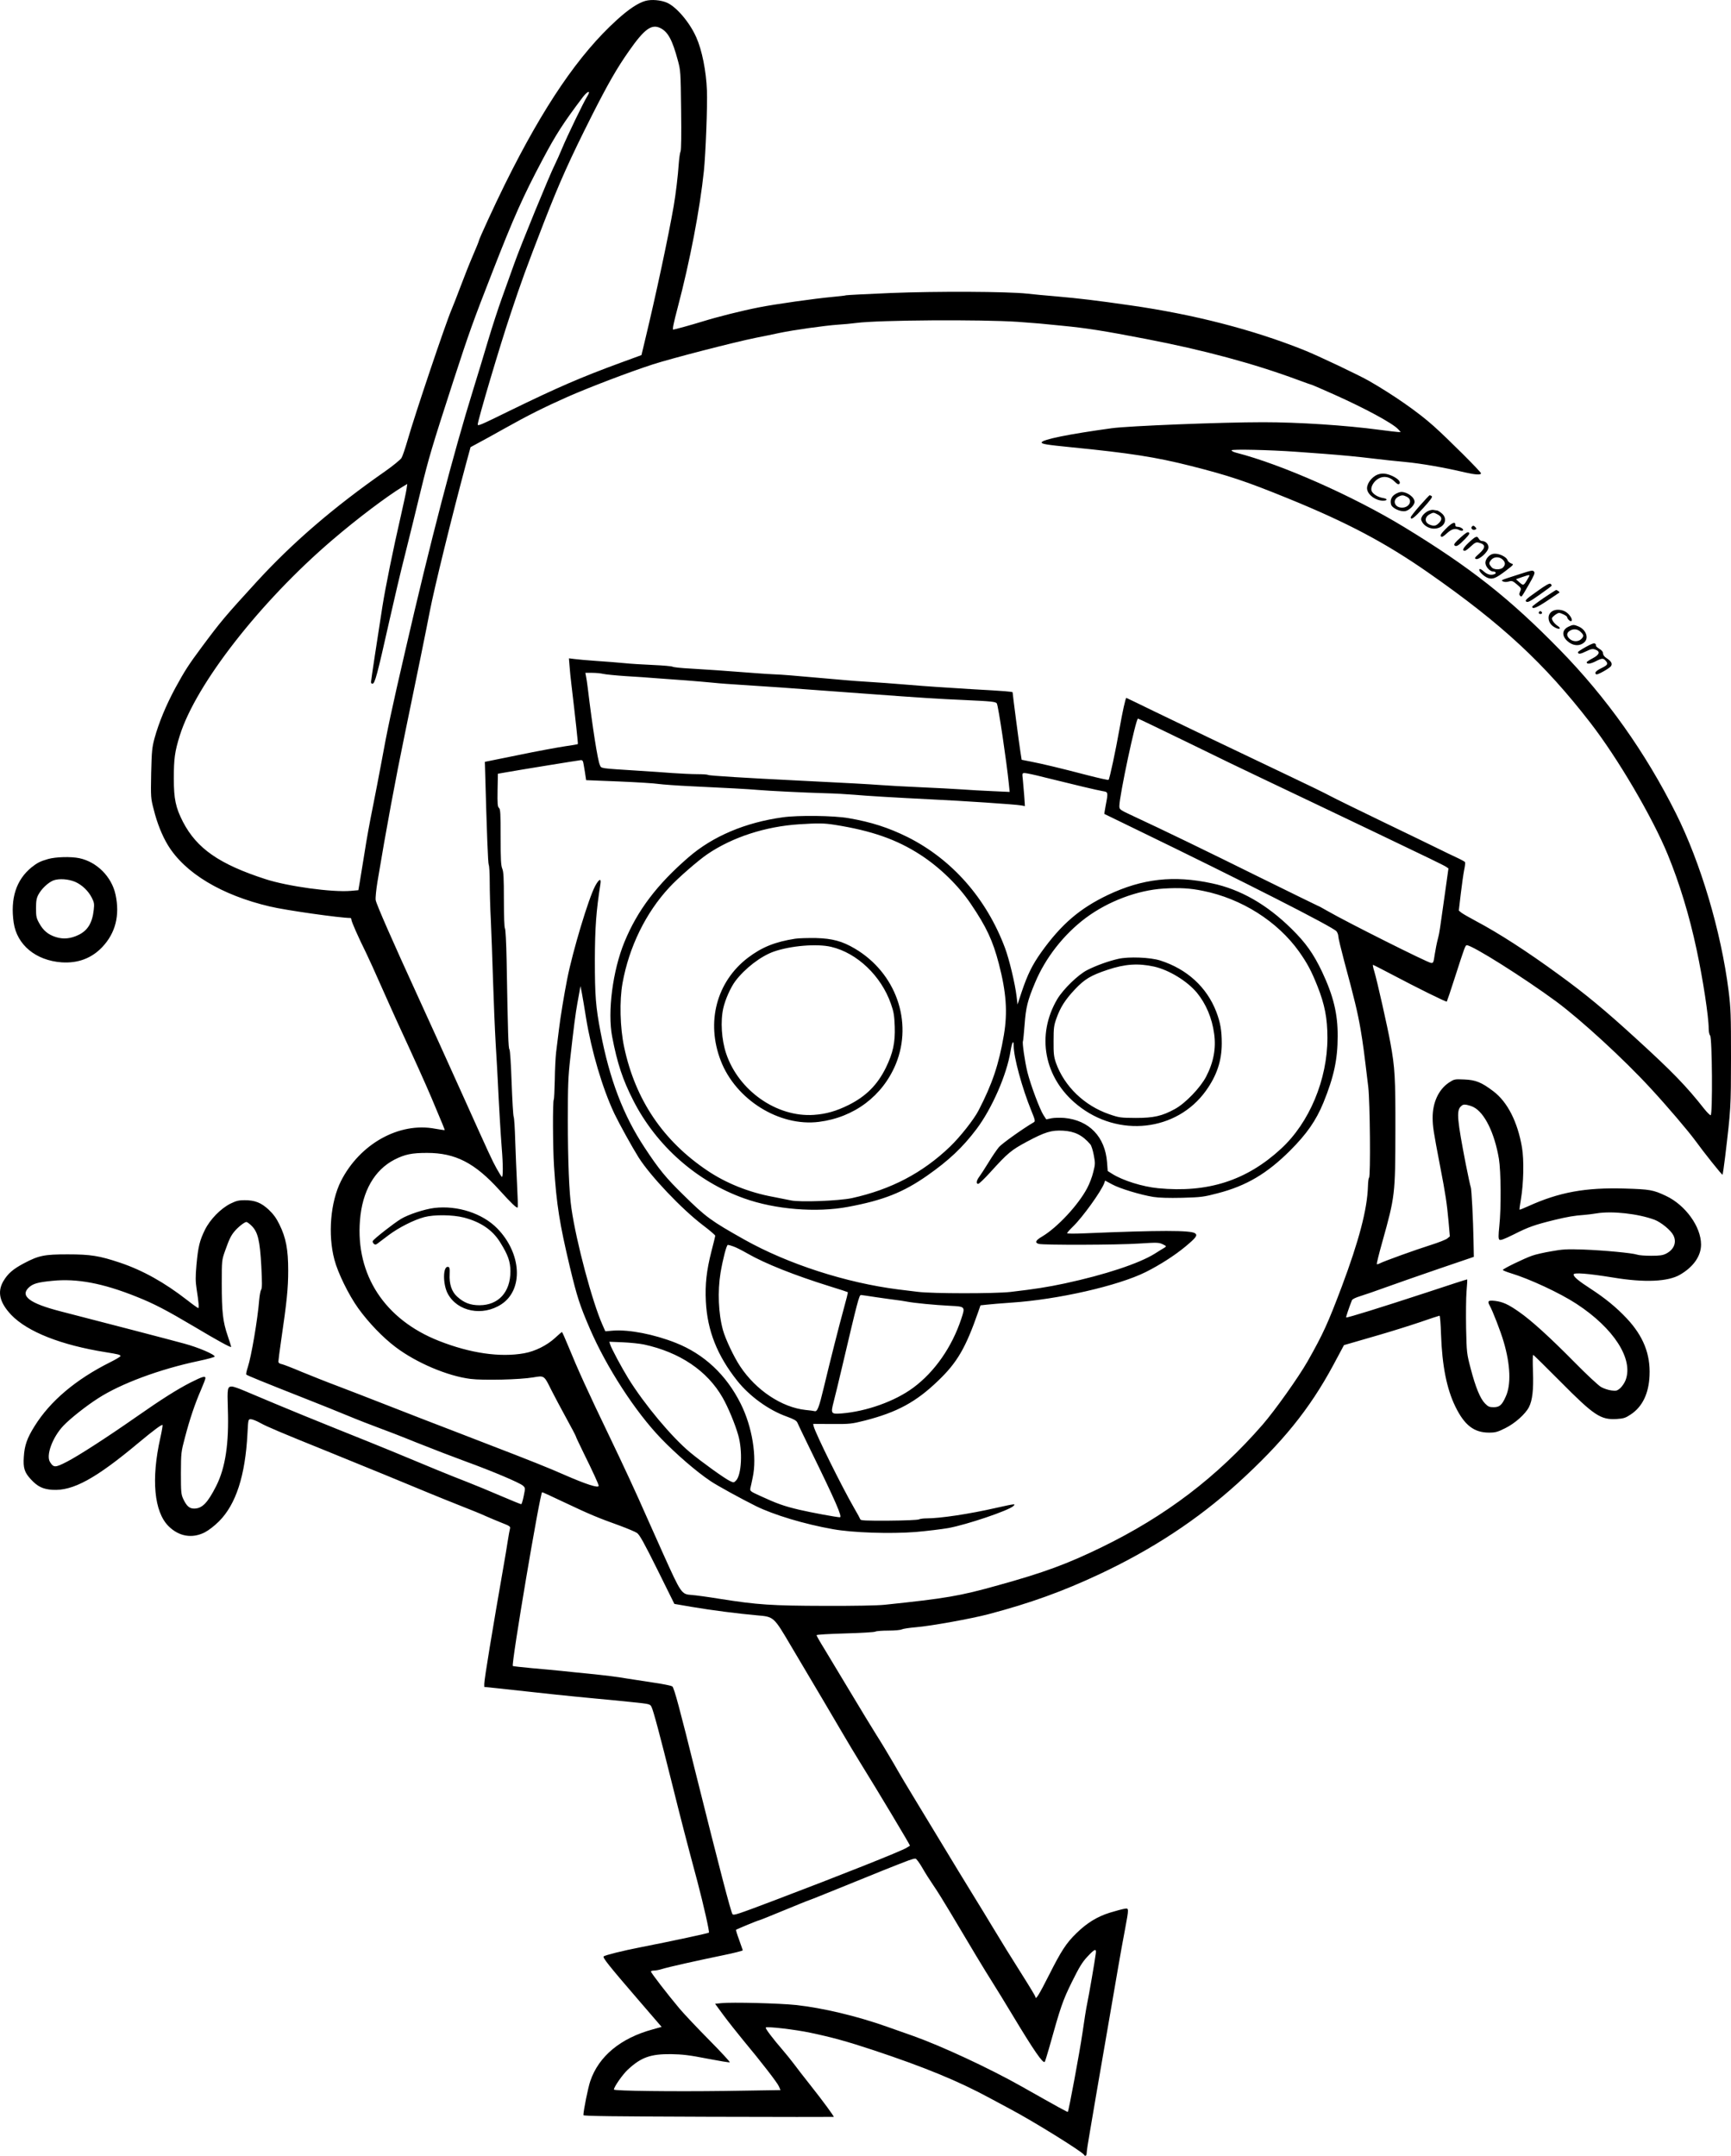 <?xml version="1.0" encoding="UTF-8"?>
<svg xmlns="http://www.w3.org/2000/svg" version="1.0" viewBox="0 0 1589.041 1978.491" preserveAspectRatio="xMidYMid meet">
  <g transform="translate(-8.435,1991.493) scale(0.1,-0.1)" fill="#000000" stroke="none">
    <path d="M6010 19907 c-68 -19 -154 -76 -262 -174 -348 -315 -672 -789 -1028 -1508 -95 -192 -240 -507 -240 -521 0 -4 -24 -64 -54 -133 -30 -69 -81 -198 -114 -286 -33 -88 -70 -182 -82 -210 -54 -125 -338 -968 -405 -1203 -21 -72 -45 -144 -55 -160 -10 -16 -77 -71 -148 -121 -473 -330 -849 -653 -1181 -1015 -291 -318 -328 -362 -502 -596 -125 -168 -158 -220 -244 -377 -86 -159 -153 -321 -192 -463 -23 -86 -26 -117 -31 -321 -4 -222 -4 -229 24 -335 30 -122 77 -239 130 -326 156 -256 493 -459 938 -563 142 -34 644 -105 737 -105 5 0 9 -7 9 -15 0 -17 63 -160 135 -305 25 -52 86 -185 134 -295 49 -110 115 -258 148 -330 163 -353 262 -573 316 -700 111 -264 126 -299 123 -302 -1 -1 -40 5 -87 13 -330 63 -692 -139 -865 -481 -96 -192 -121 -490 -60 -720 32 -123 132 -326 219 -447 95 -132 228 -270 344 -357 191 -144 477 -265 686 -291 120 -15 454 -7 577 14 102 17 98 20 167 -119 25 -49 85 -163 134 -252 49 -89 89 -165 89 -169 0 -5 34 -76 74 -158 82 -166 136 -283 136 -297 0 -24 -117 14 -318 102 -128 57 -328 137 -672 269 -91 35 -226 87 -300 116 -74 29 -225 87 -335 129 -110 43 -285 111 -390 152 -104 41 -273 106 -375 145 -102 38 -252 98 -335 132 -82 35 -165 67 -182 71 -23 4 -33 12 -33 25 0 10 11 96 25 192 53 360 65 482 65 643 0 194 -21 301 -80 421 -29 60 -56 96 -99 137 -70 65 -127 87 -221 87 -55 0 -78 -6 -131 -32 -89 -45 -186 -144 -233 -239 -49 -99 -63 -157 -78 -321 -10 -112 -9 -155 1 -221 20 -130 24 -177 15 -177 -5 1 -52 34 -104 75 -206 160 -404 271 -615 342 -189 63 -268 76 -480 76 -213 0 -264 -10 -399 -81 -102 -54 -150 -95 -192 -167 -56 -98 -33 -195 74 -308 149 -155 458 -277 867 -342 117 -19 135 -23 135 -36 0 -5 -42 -30 -92 -55 -317 -158 -554 -358 -697 -589 -68 -108 -92 -177 -98 -281 -7 -102 6 -143 66 -207 61 -66 110 -89 196 -95 189 -12 398 102 799 438 125 104 205 164 212 157 3 -3 -6 -56 -20 -119 -85 -378 -57 -677 75 -809 95 -95 216 -116 332 -58 38 20 89 59 133 103 155 156 240 419 260 804 7 132 7 132 31 132 14 0 52 -15 86 -34 61 -34 188 -88 617 -261 311 -126 806 -329 941 -386 63 -26 189 -77 280 -113 90 -35 196 -78 234 -96 39 -17 105 -45 148 -62 70 -27 78 -33 73 -52 -3 -11 -13 -64 -21 -116 -8 -52 -23 -144 -34 -205 -107 -613 -181 -1061 -181 -1103 l0 -29 108 -11 c505 -56 665 -72 917 -96 88 -8 236 -22 328 -32 165 -17 169 -18 182 -44 17 -33 77 -257 190 -710 78 -314 135 -534 232 -895 57 -217 112 -460 105 -467 -7 -6 -325 -75 -622 -133 -170 -33 -332 -74 -344 -85 -11 -11 45 -82 320 -401 l212 -246 -82 -23 c-295 -80 -496 -247 -573 -475 -20 -58 -63 -271 -63 -312 0 -9 277 -12 1148 -15 631 -2 1148 -2 1150 -1 6 2 -100 147 -212 288 -61 77 -131 167 -155 200 -25 33 -70 89 -101 125 -90 104 -163 200 -156 207 12 12 270 -18 411 -48 199 -42 330 -78 570 -157 476 -158 785 -285 1075 -442 52 -28 138 -74 190 -102 210 -111 656 -388 675 -418 11 -19 25 -10 25 16 0 14 13 102 30 197 16 95 45 267 65 382 55 322 111 645 139 805 14 80 39 226 56 325 17 99 44 251 61 338 38 205 38 201 -5 194 -18 -3 -79 -19 -134 -36 -116 -36 -211 -95 -306 -188 -94 -91 -140 -163 -252 -385 -91 -180 -124 -233 -124 -200 0 5 -52 92 -116 193 -120 190 -185 295 -284 459 -31 52 -112 185 -180 295 -68 110 -187 306 -265 435 -78 129 -193 318 -254 419 -62 101 -152 252 -200 337 -49 84 -121 204 -161 266 -39 62 -147 239 -239 393 -92 154 -200 333 -239 397 -40 64 -72 121 -72 126 0 5 118 12 262 16 144 4 270 11 279 17 10 5 63 9 119 9 56 0 111 5 122 11 12 6 71 15 132 20 134 11 507 78 666 120 382 101 679 208 1020 368 483 227 896 498 1265 832 411 373 661 681 879 1086 l98 183 66 19 c37 11 155 45 262 76 107 31 273 83 368 115 95 33 177 60 181 60 5 0 11 -78 14 -173 10 -286 52 -499 132 -662 83 -170 171 -238 308 -238 59 0 78 5 150 41 89 44 185 130 217 193 32 62 43 161 37 326 -3 84 -3 153 2 153 4 0 115 -109 247 -242 312 -315 372 -355 520 -346 64 4 81 10 129 42 106 70 165 191 172 356 9 197 -57 363 -210 526 -94 100 -198 185 -332 272 -111 72 -155 109 -155 130 0 20 129 10 364 -28 289 -48 504 -38 614 27 122 71 192 171 192 276 0 164 -144 363 -323 447 -117 55 -147 60 -376 67 -363 11 -605 -34 -887 -162 -42 -19 -79 -34 -80 -32 -2 2 3 44 12 93 25 148 30 363 10 479 -40 234 -133 417 -263 515 -108 82 -162 104 -267 108 -89 4 -92 3 -141 -29 -95 -64 -150 -184 -149 -324 1 -81 5 -112 69 -445 49 -252 62 -341 77 -504 l12 -138 -23 -19 c-13 -11 -82 -38 -155 -61 -134 -42 -431 -149 -468 -169 -11 -6 -22 -8 -25 -6 -2 3 20 95 51 204 117 419 119 435 120 1023 1 483 -4 576 -46 805 -25 140 -122 570 -147 653 -11 34 -16 62 -13 62 4 0 84 -41 177 -90 225 -119 495 -253 501 -247 2 2 38 107 78 233 87 270 92 284 106 284 51 0 521 -296 820 -516 227 -168 620 -528 868 -798 151 -163 342 -388 407 -476 81 -112 248 -321 252 -316 3 3 13 76 24 163 53 445 53 451 54 908 0 396 -2 457 -22 616 -69 546 -257 1177 -484 1630 -279 558 -637 1062 -1063 1498 -464 475 -823 758 -1432 1129 -469 285 -1124 575 -1541 682 -24 6 -43 16 -43 22 0 12 354 4 590 -13 74 -6 191 -14 260 -19 168 -13 299 -25 455 -44 72 -9 202 -23 290 -31 150 -14 364 -52 550 -96 91 -21 145 -24 145 -8 0 14 -305 318 -435 434 -143 128 -367 284 -591 413 -92 53 -471 233 -599 284 -469 188 -1014 328 -1596 411 -313 45 -463 63 -679 82 -96 8 -215 19 -265 25 -185 20 -829 23 -1250 6 -220 -9 -406 -19 -413 -21 -7 -3 -63 -9 -125 -15 -164 -15 -531 -67 -676 -96 -158 -31 -373 -85 -516 -129 -107 -33 -260 -75 -271 -75 -8 0 5 64 41 200 113 428 204 902 241 1255 16 153 34 612 28 740 -7 178 -45 370 -98 488 -60 136 -181 278 -268 317 -58 25 -143 32 -198 17z m139 -251 c69 -36 108 -110 158 -296 25 -91 26 -108 30 -454 3 -231 1 -367 -5 -380 -6 -12 -13 -64 -17 -116 -6 -99 -28 -282 -46 -385 -47 -273 -164 -820 -264 -1235 l-32 -134 -194 -71 c-362 -133 -575 -225 -1016 -440 -275 -135 -293 -142 -293 -125 0 36 206 731 300 1010 102 307 140 411 308 845 144 370 236 575 440 980 148 292 229 433 339 590 144 206 210 253 292 211z m-675 -627 c-32 -51 -184 -365 -231 -479 -19 -47 -48 -110 -63 -141 -49 -96 -320 -757 -375 -914 -29 -82 -80 -224 -113 -315 -33 -91 -90 -266 -127 -390 -37 -124 -97 -324 -135 -445 -182 -586 -395 -1400 -625 -2400 -125 -539 -167 -737 -220 -1030 -19 -104 -55 -289 -79 -410 -25 -121 -59 -308 -75 -415 -17 -107 -37 -229 -44 -270 l-13 -75 -69 -6 c-169 -15 -580 41 -785 108 -423 137 -629 281 -756 525 -67 131 -84 210 -84 397 0 185 9 249 55 396 147 470 739 1229 1400 1794 230 197 498 399 649 491 l39 23 -7 -49 c-4 -27 -27 -134 -51 -239 -71 -308 -142 -658 -170 -835 -46 -293 -105 -682 -105 -696 0 -8 6 -14 13 -14 23 0 43 76 158 588 39 174 103 448 144 607 40 160 103 416 140 570 76 312 103 403 303 1020 144 442 178 537 359 1000 194 498 282 694 458 1025 123 232 191 337 369 573 47 61 78 66 40 6z m3956 -2068 c85 -6 173 -13 195 -15 22 -2 114 -11 205 -20 228 -22 381 -46 775 -122 526 -101 987 -225 1392 -375 73 -27 135 -49 138 -49 2 0 91 -39 197 -86 284 -127 536 -263 587 -318 l24 -26 -24 0 c-13 1 -89 9 -169 20 -313 42 -747 70 -1070 70 -385 0 -1235 -34 -1389 -55 -394 -54 -640 -104 -644 -130 -3 -15 44 -22 273 -45 536 -53 775 -90 1095 -171 347 -88 502 -139 890 -297 546 -222 899 -409 1293 -684 674 -470 1062 -830 1483 -1373 254 -327 574 -873 714 -1215 107 -261 198 -559 264 -870 58 -271 111 -616 111 -727 0 -27 6 -55 13 -61 19 -19 24 -732 5 -732 -7 0 -33 26 -58 57 -165 210 -295 344 -635 654 -277 253 -457 402 -695 575 -298 218 -556 384 -767 496 -62 33 -123 68 -135 78 l-22 18 18 153 c10 85 24 183 31 219 8 35 11 68 8 73 -3 5 -38 24 -77 42 -39 18 -114 54 -166 80 -52 26 -282 137 -510 247 -228 110 -446 217 -485 238 -38 21 -214 107 -390 190 -571 272 -965 460 -1224 586 -140 68 -255 124 -257 124 -7 0 -35 -124 -63 -285 -36 -203 -90 -456 -100 -467 -3 -4 -91 16 -196 43 -245 64 -408 103 -516 124 l-86 17 -12 77 c-11 67 -71 527 -71 542 0 6 -68 12 -375 29 -243 15 -431 27 -580 40 -116 10 -292 23 -485 35 -36 3 -141 11 -235 20 -362 32 -433 38 -510 41 -44 2 -109 6 -145 9 -313 24 -498 37 -626 44 -83 4 -157 12 -165 17 -8 5 -88 12 -179 16 -91 4 -210 11 -265 17 -55 5 -170 15 -255 20 -85 6 -177 14 -204 18 l-49 6 6 -74 c3 -41 10 -112 16 -159 39 -329 63 -551 60 -554 -2 -2 -58 -12 -123 -21 -66 -10 -257 -45 -425 -80 l-306 -62 1 -29 c18 -650 28 -902 35 -916 5 -9 9 -81 9 -160 0 -79 4 -233 10 -343 5 -110 14 -357 20 -550 6 -192 17 -460 25 -595 8 -135 17 -285 19 -335 10 -217 27 -500 36 -613 13 -154 13 -275 1 -268 -5 4 -27 39 -49 79 -40 72 -68 133 -297 642 -130 289 -342 756 -422 930 -233 508 -386 856 -390 890 -3 22 5 96 16 165 80 482 167 949 250 1350 107 517 202 983 230 1130 42 219 204 877 332 1353 l43 158 70 38 c39 20 148 81 243 134 216 121 362 194 578 290 203 89 559 225 780 297 170 55 746 204 949 245 66 13 165 33 219 45 124 26 415 67 532 75 50 3 126 10 170 16 206 27 1148 33 1485 10z m-3807 -3231 c23 -5 114 -14 202 -20 88 -5 219 -14 290 -20 72 -5 195 -14 275 -20 80 -6 189 -16 243 -21 54 -6 167 -14 250 -19 84 -5 247 -16 362 -24 346 -25 622 -45 765 -56 556 -41 668 -48 935 -60 240 -11 281 -15 290 -31 14 -21 90 -536 111 -743 l7 -69 -154 7 c-85 3 -212 11 -284 16 -71 5 -242 14 -380 20 -137 6 -302 15 -365 20 -107 8 -302 19 -750 41 -490 24 -829 45 -836 52 -4 4 -48 7 -98 7 -50 0 -152 5 -226 10 -74 6 -211 15 -305 21 -376 24 -348 20 -364 53 -20 42 -68 349 -111 706 -5 41 -12 90 -16 108 l-6 32 61 0 c34 0 81 -4 104 -10z m5379 -636 c255 -125 544 -265 643 -311 99 -47 335 -159 525 -250 190 -91 428 -205 530 -253 496 -237 638 -306 659 -320 l22 -15 -35 -250 c-20 -137 -38 -270 -42 -295 -3 -25 -12 -72 -21 -105 -9 -33 -21 -96 -28 -140 -11 -75 -13 -80 -35 -77 -34 4 -768 372 -947 475 -45 26 -84 47 -87 47 -2 0 -242 118 -533 261 -503 249 -885 434 -1165 564 -126 59 -128 60 -128 93 0 91 151 802 171 802 4 0 216 -102 471 -226z m-5566 -168 c3 -7 10 -49 17 -92 l12 -79 300 -12 c165 -7 329 -17 365 -23 36 -5 171 -15 300 -21 305 -14 540 -27 615 -34 85 -8 432 -25 615 -30 85 -2 205 -9 265 -14 109 -10 391 -27 680 -41 318 -15 798 -47 854 -57 l34 -6 -6 89 c-4 49 -10 117 -13 152 -7 61 -7 62 18 62 14 0 95 -17 179 -39 262 -65 492 -120 537 -127 49 -8 50 -9 27 -128 -8 -44 -14 -80 -13 -81 2 -1 131 -64 288 -140 990 -480 1808 -896 1843 -937 9 -11 17 -32 17 -47 0 -14 25 -118 55 -231 91 -336 123 -468 149 -620 23 -135 31 -198 71 -532 16 -137 22 -822 7 -832 -4 -2 -9 -37 -10 -78 -6 -210 -82 -499 -241 -923 -127 -336 -170 -431 -312 -682 -85 -149 -299 -450 -414 -583 -418 -480 -888 -838 -1480 -1126 -315 -153 -529 -232 -948 -348 -353 -99 -477 -120 -1042 -179 -68 -7 -277 -11 -550 -10 -486 1 -619 10 -960 64 -110 18 -228 34 -262 36 -93 7 -95 10 -261 378 -52 116 -120 269 -152 340 -95 217 -216 477 -340 735 -201 417 -293 620 -380 833 -29 70 -54 127 -57 127 -3 0 -31 -24 -62 -53 -76 -70 -185 -124 -286 -142 -221 -39 -493 0 -782 114 -497 196 -765 606 -724 1108 21 266 133 460 316 555 96 49 160 62 300 62 259 0 437 -91 662 -339 113 -125 161 -170 169 -162 4 3 1 97 -5 209 -6 112 -13 293 -17 403 -3 110 -9 209 -14 220 -5 11 -13 152 -19 313 -6 170 -14 299 -20 306 -10 12 -14 124 -26 816 -3 163 -10 289 -15 294 -6 6 -10 113 -10 262 0 201 -3 259 -15 287 -12 29 -15 87 -15 290 0 216 -2 256 -15 267 -13 11 -15 38 -13 164 l3 150 75 13 c116 21 673 111 688 112 7 1 15 -5 18 -13z m8176 -3172 c101 -52 192 -237 232 -473 19 -115 22 -448 4 -618 -9 -87 -9 -116 0 -125 9 -9 40 2 135 49 132 67 189 87 372 132 120 29 184 40 273 46 26 2 76 8 112 14 143 24 384 -3 534 -59 59 -23 148 -95 171 -141 34 -64 7 -132 -65 -169 -31 -16 -59 -20 -138 -20 -55 0 -112 4 -128 10 -48 16 -308 40 -494 47 -151 5 -192 3 -295 -16 -66 -11 -145 -29 -175 -40 -73 -25 -270 -121 -270 -131 0 -4 33 -18 73 -30 172 -52 450 -181 603 -281 343 -224 525 -507 451 -701 -10 -26 -33 -59 -50 -74 -27 -23 -37 -26 -80 -20 -27 3 -70 17 -96 32 -25 15 -134 116 -241 225 -228 231 -396 384 -511 464 -100 70 -149 92 -222 101 -61 7 -71 -2 -47 -44 26 -46 101 -238 128 -332 62 -210 69 -394 19 -502 -35 -79 -57 -98 -112 -98 -37 0 -50 5 -78 34 -44 44 -87 148 -132 321 -36 137 -37 145 -42 370 -2 127 -1 279 4 338 5 59 8 109 6 110 -1 2 -170 -53 -375 -121 -409 -134 -729 -234 -736 -228 -3 4 26 90 53 158 4 10 35 25 78 38 40 12 146 49 237 82 91 33 309 109 484 169 l320 109 -3 153 c-3 182 -18 474 -25 486 -3 5 -24 100 -46 212 -78 403 -86 486 -48 527 19 19 29 22 58 17 19 -4 47 -13 62 -21z m-11218 -1089 c58 -57 76 -135 89 -368 8 -151 8 -203 -1 -218 -7 -10 -14 -51 -18 -91 -14 -181 -73 -525 -105 -621 -11 -32 -17 -62 -14 -67 5 -7 131 -59 580 -236 88 -34 243 -97 343 -138 101 -42 230 -92 285 -112 56 -20 217 -82 357 -139 140 -56 343 -134 450 -173 245 -89 497 -196 525 -222 22 -20 22 -22 7 -95 -8 -41 -19 -75 -23 -75 -5 0 -89 34 -187 76 -97 42 -238 100 -312 129 -131 50 -372 149 -690 282 -85 35 -312 127 -505 204 -192 77 -444 180 -560 229 -115 48 -248 104 -295 124 -47 20 -95 36 -106 36 -42 0 -44 -14 -38 -205 11 -316 -22 -538 -106 -706 -80 -158 -130 -209 -204 -209 -43 0 -69 23 -100 89 -19 42 -21 62 -21 236 1 187 1 192 38 331 43 164 90 304 147 435 22 51 40 98 40 106 0 23 -27 15 -138 -41 -121 -62 -264 -152 -497 -315 -269 -188 -531 -357 -636 -411 -107 -55 -122 -56 -155 -4 -40 60 22 229 123 335 62 65 207 180 318 251 209 135 565 267 920 342 82 17 150 36 150 41 0 20 -153 85 -280 119 -116 32 -750 197 -1135 296 -284 73 -374 141 -291 219 38 35 81 48 216 61 226 23 464 -22 773 -146 163 -65 270 -121 537 -279 199 -119 325 -188 331 -182 2 1 -13 48 -32 104 -44 129 -54 216 -54 480 0 211 0 212 31 300 37 104 53 138 86 177 32 39 92 86 109 86 7 0 29 -16 48 -35z m2877 -2541 c226 -107 305 -140 498 -209 73 -27 147 -58 163 -69 24 -16 66 -93 187 -336 l156 -315 157 -27 c182 -31 431 -63 603 -78 153 -13 152 -12 307 -275 253 -426 397 -670 473 -800 48 -82 122 -206 165 -275 164 -264 462 -762 458 -764 -2 -1 -16 -10 -31 -19 -46 -30 -613 -255 -1217 -484 -338 -128 -369 -138 -381 -126 -14 14 -128 454 -335 1283 -151 609 -200 789 -217 807 -7 7 -89 24 -182 37 -94 14 -199 30 -234 36 -98 17 -192 28 -356 45 -82 8 -193 19 -245 25 -52 5 -174 17 -270 25 -96 9 -176 18 -178 20 -16 16 251 1595 269 1595 5 0 99 -43 210 -96z m3280 -3351 c26 -46 72 -118 101 -160 30 -43 101 -157 158 -253 194 -327 313 -525 383 -635 38 -60 124 -200 190 -310 195 -324 276 -440 292 -423 3 3 20 58 39 124 108 387 126 438 210 609 68 137 95 182 143 233 68 73 84 78 76 25 -9 -71 -64 -388 -78 -453 -8 -36 -28 -159 -44 -274 -27 -184 -126 -714 -134 -723 -4 -3 -77 37 -422 232 -299 169 -739 373 -998 465 -61 21 -170 60 -241 85 -277 98 -588 172 -836 199 -153 16 -585 27 -683 17 l-58 -6 77 -105 c43 -58 123 -159 178 -226 174 -209 317 -394 331 -428 l14 -33 -513 -8 c-470 -6 -1016 0 -1016 13 0 24 81 140 129 184 121 112 208 143 396 141 105 -2 168 -9 330 -41 110 -21 204 -37 209 -34 4 2 -79 93 -186 201 -107 108 -231 239 -275 291 -110 131 -263 329 -263 341 0 5 12 9 28 9 15 0 48 6 73 14 61 19 322 77 554 125 105 21 189 43 188 47 -2 5 -17 49 -34 97 -18 48 -30 89 -28 91 9 7 200 86 208 86 5 0 105 40 223 89 117 48 224 92 238 96 14 4 162 64 330 132 288 118 472 191 585 234 28 10 56 18 64 16 8 -1 36 -39 62 -84z M7270 12414 c-343 -47 -642 -174 -863 -365 -290 -250 -472 -490 -591 -781 -107 -261 -156 -638 -112 -868 47 -245 97 -395 194 -585 212 -416 584 -744 1017 -898 284 -102 664 -133 955 -78 323 60 506 133 725 286 200 140 326 259 453 427 142 188 279 501 313 716 13 83 29 110 29 48 0 -104 77 -387 162 -595 36 -88 37 -97 22 -106 -98 -57 -290 -194 -319 -227 -20 -24 -64 -88 -97 -143 -34 -55 -72 -114 -85 -131 -26 -35 -30 -64 -9 -64 8 0 56 46 108 103 165 182 194 206 339 284 167 89 225 107 333 101 106 -6 177 -41 249 -125 10 -11 24 -56 32 -99 14 -74 14 -84 -5 -157 -10 -43 -35 -108 -55 -145 -81 -155 -275 -363 -415 -446 -60 -35 -69 -56 -30 -67 43 -12 726 -10 917 3 170 11 186 10 220 -6 35 -17 36 -19 20 -30 -11 -6 -53 -32 -94 -58 -144 -89 -453 -192 -825 -272 -160 -34 -268 -51 -498 -78 -144 -16 -716 -16 -850 1 -52 6 -133 16 -180 22 -480 61 -1012 233 -1412 457 -307 173 -351 204 -561 411 -158 154 -226 237 -356 435 -196 297 -321 625 -404 1061 -44 229 -52 331 -52 660 1 300 12 447 51 697 9 56 -12 48 -48 -18 -60 -111 -206 -596 -257 -854 -28 -143 -62 -347 -76 -465 -9 -71 -20 -166 -26 -210 -5 -44 -11 -157 -12 -252 -2 -95 -6 -175 -9 -179 -11 -10 -9 -442 2 -611 23 -355 51 -528 146 -928 66 -274 90 -348 183 -564 153 -354 416 -761 654 -1008 139 -144 324 -304 454 -391 55 -38 283 -163 416 -229 164 -81 446 -166 707 -212 180 -33 529 -44 760 -26 102 9 236 25 299 36 171 31 558 162 599 203 22 22 15 21 -161 -18 -245 -56 -512 -96 -637 -96 -28 0 -59 -4 -69 -9 -10 -6 -134 -11 -276 -12 -213 -1 -260 1 -263 12 -3 8 -28 55 -57 104 -113 196 -353 680 -371 749 l-5 23 173 -1 c165 -1 179 1 303 32 295 76 469 170 671 365 176 168 254 303 370 637 l19 55 55 6 c30 4 133 12 229 19 425 28 979 154 1234 281 129 65 264 151 364 234 98 82 113 103 88 121 -39 29 -322 29 -1012 0 -90 -4 -163 -4 -163 1 0 5 25 33 56 63 88 86 255 318 285 396 l8 24 63 -34 c70 -39 263 -97 380 -116 50 -8 141 -11 265 -8 176 5 197 8 327 42 262 68 451 180 662 390 155 155 239 276 307 441 96 236 131 397 131 610 1 206 -39 370 -144 593 -79 165 -149 264 -279 392 -227 224 -470 363 -731 418 -352 76 -639 43 -956 -107 -259 -124 -428 -269 -613 -528 -81 -115 -123 -199 -178 -362 l-38 -115 -8 70 c-14 120 -68 345 -107 449 -170 454 -486 813 -895 1018 -174 86 -334 138 -540 173 -135 24 -463 28 -605 8z m478 -69 c339 -54 568 -134 787 -276 177 -115 348 -281 461 -449 145 -214 202 -337 258 -551 68 -262 81 -444 46 -652 -46 -270 -106 -449 -233 -694 -43 -83 -168 -241 -260 -330 -253 -243 -544 -395 -903 -474 -118 -25 -473 -39 -558 -21 -28 6 -103 21 -166 33 -219 40 -433 126 -604 242 -406 273 -660 651 -762 1132 -38 177 -44 426 -15 587 60 333 214 647 430 879 81 88 268 250 351 306 229 155 531 253 840 273 176 11 226 11 328 -5z m3380 -606 c354 -71 684 -280 882 -558 76 -108 112 -175 169 -318 66 -167 91 -293 91 -473 0 -382 -165 -778 -426 -1018 -317 -292 -672 -406 -1128 -362 -145 14 -325 71 -422 132 l-41 26 -6 80 c-18 234 -164 386 -392 407 -39 3 -92 2 -118 -3 l-48 -10 -25 38 c-34 52 -118 276 -148 395 -24 99 -49 271 -41 284 2 4 9 72 15 151 12 160 27 222 96 386 95 228 264 444 466 595 204 152 474 254 713 269 148 9 243 4 363 -21z m-5664 -1165 c50 -306 150 -645 260 -879 45 -94 165 -311 223 -403 110 -173 398 -476 592 -623 61 -46 111 -89 111 -95 0 -6 -16 -71 -35 -144 -45 -176 -59 -303 -51 -460 14 -268 104 -495 288 -727 113 -142 288 -269 453 -328 68 -25 91 -38 99 -56 5 -13 60 -127 122 -254 232 -474 293 -615 268 -615 -32 1 -261 43 -372 69 -140 33 -205 56 -361 128 -90 41 -93 44 -88 71 4 15 13 59 21 97 41 187 -4 466 -110 677 -132 265 -336 456 -597 559 -197 78 -426 123 -574 112 l-72 -6 -26 59 c-93 209 -240 757 -285 1069 -21 140 -33 439 -33 815 0 311 3 394 22 560 31 279 50 424 66 510 7 41 17 93 21 115 l7 40 13 -65 c7 -36 24 -138 38 -226z m1352 -2098 c22 -7 79 -36 128 -64 163 -94 436 -202 760 -303 88 -27 161 -51 163 -53 3 -2 -14 -69 -36 -148 -42 -152 -127 -487 -185 -730 -43 -180 -59 -221 -83 -214 -10 2 -47 8 -83 11 -218 23 -456 181 -601 400 -58 87 -134 248 -158 333 -42 152 -50 356 -22 527 22 128 55 255 67 255 6 0 29 -6 50 -14z m1310 -466 c71 -10 152 -22 179 -25 28 -3 73 -10 100 -15 72 -14 260 -32 400 -39 141 -7 141 -7 104 -119 -85 -258 -244 -487 -440 -632 -168 -125 -431 -219 -660 -237 -97 -7 -100 -3 -71 110 12 45 47 190 78 322 140 596 155 655 172 655 5 0 67 -9 138 -20z m-2131 -434 c329 -71 582 -241 723 -488 50 -87 115 -244 143 -343 42 -146 31 -368 -21 -419 -19 -19 -21 -19 -55 -3 -49 23 -260 175 -366 263 -169 141 -416 436 -566 677 -61 99 -157 278 -168 315 l-7 23 124 -5 c68 -3 155 -12 193 -20z M7385 11300 c-187 -29 -307 -78 -435 -175 -288 -220 -386 -591 -249 -945 138 -358 538 -607 901 -561 324 41 585 238 706 531 159 389 0 837 -376 1059 -115 68 -206 93 -357 97 -71 1 -157 -1 -190 -6z m330 -75 c238 -56 459 -267 548 -523 26 -73 31 -106 35 -208 5 -148 -16 -244 -82 -379 -78 -158 -183 -262 -341 -341 -115 -57 -207 -83 -320 -91 -341 -23 -691 223 -805 564 -42 126 -53 296 -26 415 18 80 67 190 110 248 88 117 234 229 352 271 156 55 399 75 529 44z M10350 11115 c-88 -20 -201 -60 -285 -103 -82 -41 -219 -174 -274 -265 -197 -332 -123 -726 184 -973 375 -303 912 -243 1180 131 100 140 145 275 145 435 0 118 -13 192 -51 291 -87 225 -269 391 -514 469 -91 29 -289 37 -385 15z m329 -71 c137 -31 304 -133 393 -240 83 -101 139 -233 158 -376 19 -133 -5 -262 -73 -393 -53 -102 -190 -245 -287 -298 -118 -65 -195 -82 -360 -82 -138 1 -150 2 -243 34 -229 79 -412 256 -489 471 -19 56 -23 84 -22 200 0 121 3 143 26 208 37 104 81 172 170 267 89 94 145 128 301 180 159 53 279 61 426 29z M4072 8829 c-90 -11 -240 -60 -307 -101 -68 -41 -252 -186 -259 -203 -2 -7 2 -19 10 -25 11 -10 18 -9 32 1 11 8 56 42 102 77 93 70 232 141 330 167 90 24 260 22 362 -4 154 -40 264 -114 334 -228 72 -115 93 -175 94 -265 0 -191 -109 -311 -283 -312 -85 0 -143 22 -206 79 -51 46 -74 117 -69 208 2 52 0 62 -14 65 -49 10 -50 -161 -2 -248 89 -163 319 -208 491 -95 204 134 186 466 -37 695 -135 139 -366 214 -578 189z M12730 15559 c-58 -23 -105 -92 -95 -138 11 -52 81 -101 145 -101 43 0 45 17 2 24 -51 8 -100 40 -108 70 -8 35 23 86 67 110 48 26 102 15 145 -28 22 -22 36 -30 43 -23 18 18 -8 47 -62 73 -55 25 -96 29 -137 13z M12893 15380 c-35 -21 -49 -55 -39 -94 8 -34 85 -70 131 -62 36 7 85 55 85 85 0 42 -66 91 -122 91 -13 0 -38 -9 -55 -20z m107 -25 c56 -29 23 -99 -45 -99 -71 0 -93 72 -31 102 30 15 43 14 76 -3z M13119 15275 c-46 -52 -84 -100 -84 -107 0 -30 31 -7 116 86 65 72 86 101 77 107 -7 5 -16 9 -19 9 -4 0 -44 -43 -90 -95z M13190 15223 c-19 -10 -41 -30 -50 -45 -13 -25 -13 -31 0 -55 22 -39 76 -65 123 -59 84 10 116 90 56 140 -17 14 -36 26 -42 26 -7 0 -21 3 -32 5 -11 3 -36 -2 -55 -12z m89 -28 c48 -24 48 -54 1 -92 -19 -16 -42 -16 -74 -2 -46 21 -45 68 2 94 34 18 37 18 71 0z M13357 15062 c-44 -44 -54 -61 -45 -70 9 -9 21 -2 54 28 45 41 77 50 115 30 11 -6 25 -8 31 -4 15 10 -19 34 -48 34 -14 0 -21 6 -20 17 2 35 -31 22 -87 -35z M13594 15079 c-9 -16 12 -33 31 -25 14 5 15 9 5 21 -15 18 -26 19 -36 4z M13490 14980 c-49 -44 -62 -61 -54 -70 16 -16 38 -3 97 58 38 39 45 51 35 60 -10 8 -28 -3 -78 -48z M13567 14935 c-53 -50 -64 -75 -35 -75 6 0 31 18 55 41 37 34 49 40 71 34 66 -16 67 -45 5 -101 -41 -36 -45 -43 -30 -49 28 -11 111 63 115 103 3 32 -25 62 -60 62 -9 0 -22 9 -28 20 -16 30 -29 25 -93 -35z M13793 14832 c-36 -5 -73 -47 -73 -82 0 -34 40 -80 71 -80 24 0 33 -16 13 -24 -33 -13 -65 -5 -98 24 -22 20 -37 27 -41 20 -10 -16 42 -67 80 -80 43 -14 72 -2 164 68 73 56 74 57 48 66 -15 6 -29 18 -33 28 -10 34 -84 68 -131 60z m85 -52 c26 -25 28 -47 5 -72 -21 -24 -85 -24 -105 0 -27 31 -28 39 -7 66 26 33 75 35 107 6z M14020 14641 c-164 -53 -159 -50 -138 -62 12 -6 30 -7 52 -1 30 9 37 6 76 -27 40 -34 41 -37 29 -64 -9 -21 -10 -30 -1 -39 15 -15 11 -19 81 102 46 79 58 107 49 117 -14 17 -15 17 -148 -26z m89 -38 c-37 -64 -40 -65 -76 -33 l-32 29 57 20 c77 26 77 26 51 -16z M14192 14486 c-98 -69 -111 -82 -97 -92 13 -10 34 0 123 63 59 41 108 78 110 82 1 5 -3 13 -10 18 -10 7 -44 -12 -126 -71z M14257 14428 c-59 -40 -107 -77 -107 -81 0 -26 41 -10 137 54 59 39 110 74 113 76 4 4 -20 23 -31 23 -3 0 -53 -33 -112 -72z M14350 14313 c-31 -11 -50 -37 -50 -67 0 -39 22 -71 61 -91 41 -22 59 -7 22 16 -16 10 -36 31 -44 45 -13 24 -12 28 14 50 16 13 35 24 43 24 19 0 74 -28 74 -38 1 -16 29 -44 39 -37 17 10 -15 63 -52 85 -31 19 -76 24 -107 13z M14216 14303 c-11 -11 -6 -23 9 -23 8 0 15 4 15 9 0 13 -16 22 -24 14z M14482 14163 c-58 -28 -62 -82 -11 -130 51 -47 115 -52 158 -12 43 40 14 116 -55 145 -42 18 -51 17 -92 -3z m113 -48 c30 -29 31 -39 5 -65 -27 -27 -77 -26 -107 2 -29 27 -29 52 -1 72 33 23 75 20 103 -9z M14643 13978 c-40 -22 -73 -44 -73 -48 0 -21 22 -19 74 7 45 22 61 25 83 17 50 -17 42 -47 -21 -80 -31 -16 -56 -33 -56 -37 0 -19 32 -16 79 7 60 31 73 32 94 8 27 -29 21 -40 -38 -69 -51 -25 -67 -44 -47 -57 11 -7 124 56 136 77 14 22 0 45 -42 72 -20 13 -31 28 -32 43 0 15 -12 30 -35 43 -19 12 -33 25 -30 29 3 4 -1 12 -8 18 -8 7 -33 -1 -84 -30z M525 12031 c-72 -21 -98 -34 -151 -76 -141 -115 -196 -285 -164 -508 30 -204 203 -347 440 -364 150 -10 275 37 373 140 121 128 163 290 122 481 -35 164 -171 301 -333 335 -78 16 -217 12 -287 -8z m251 -210 c62 -28 119 -82 151 -145 22 -43 24 -57 18 -110 -13 -121 -55 -190 -139 -231 -72 -35 -140 -42 -209 -20 -70 22 -115 59 -152 126 -27 48 -30 63 -30 139 0 68 5 93 22 125 29 54 90 111 138 130 52 19 138 13 201 -14z"></path>
  </g>
</svg>

